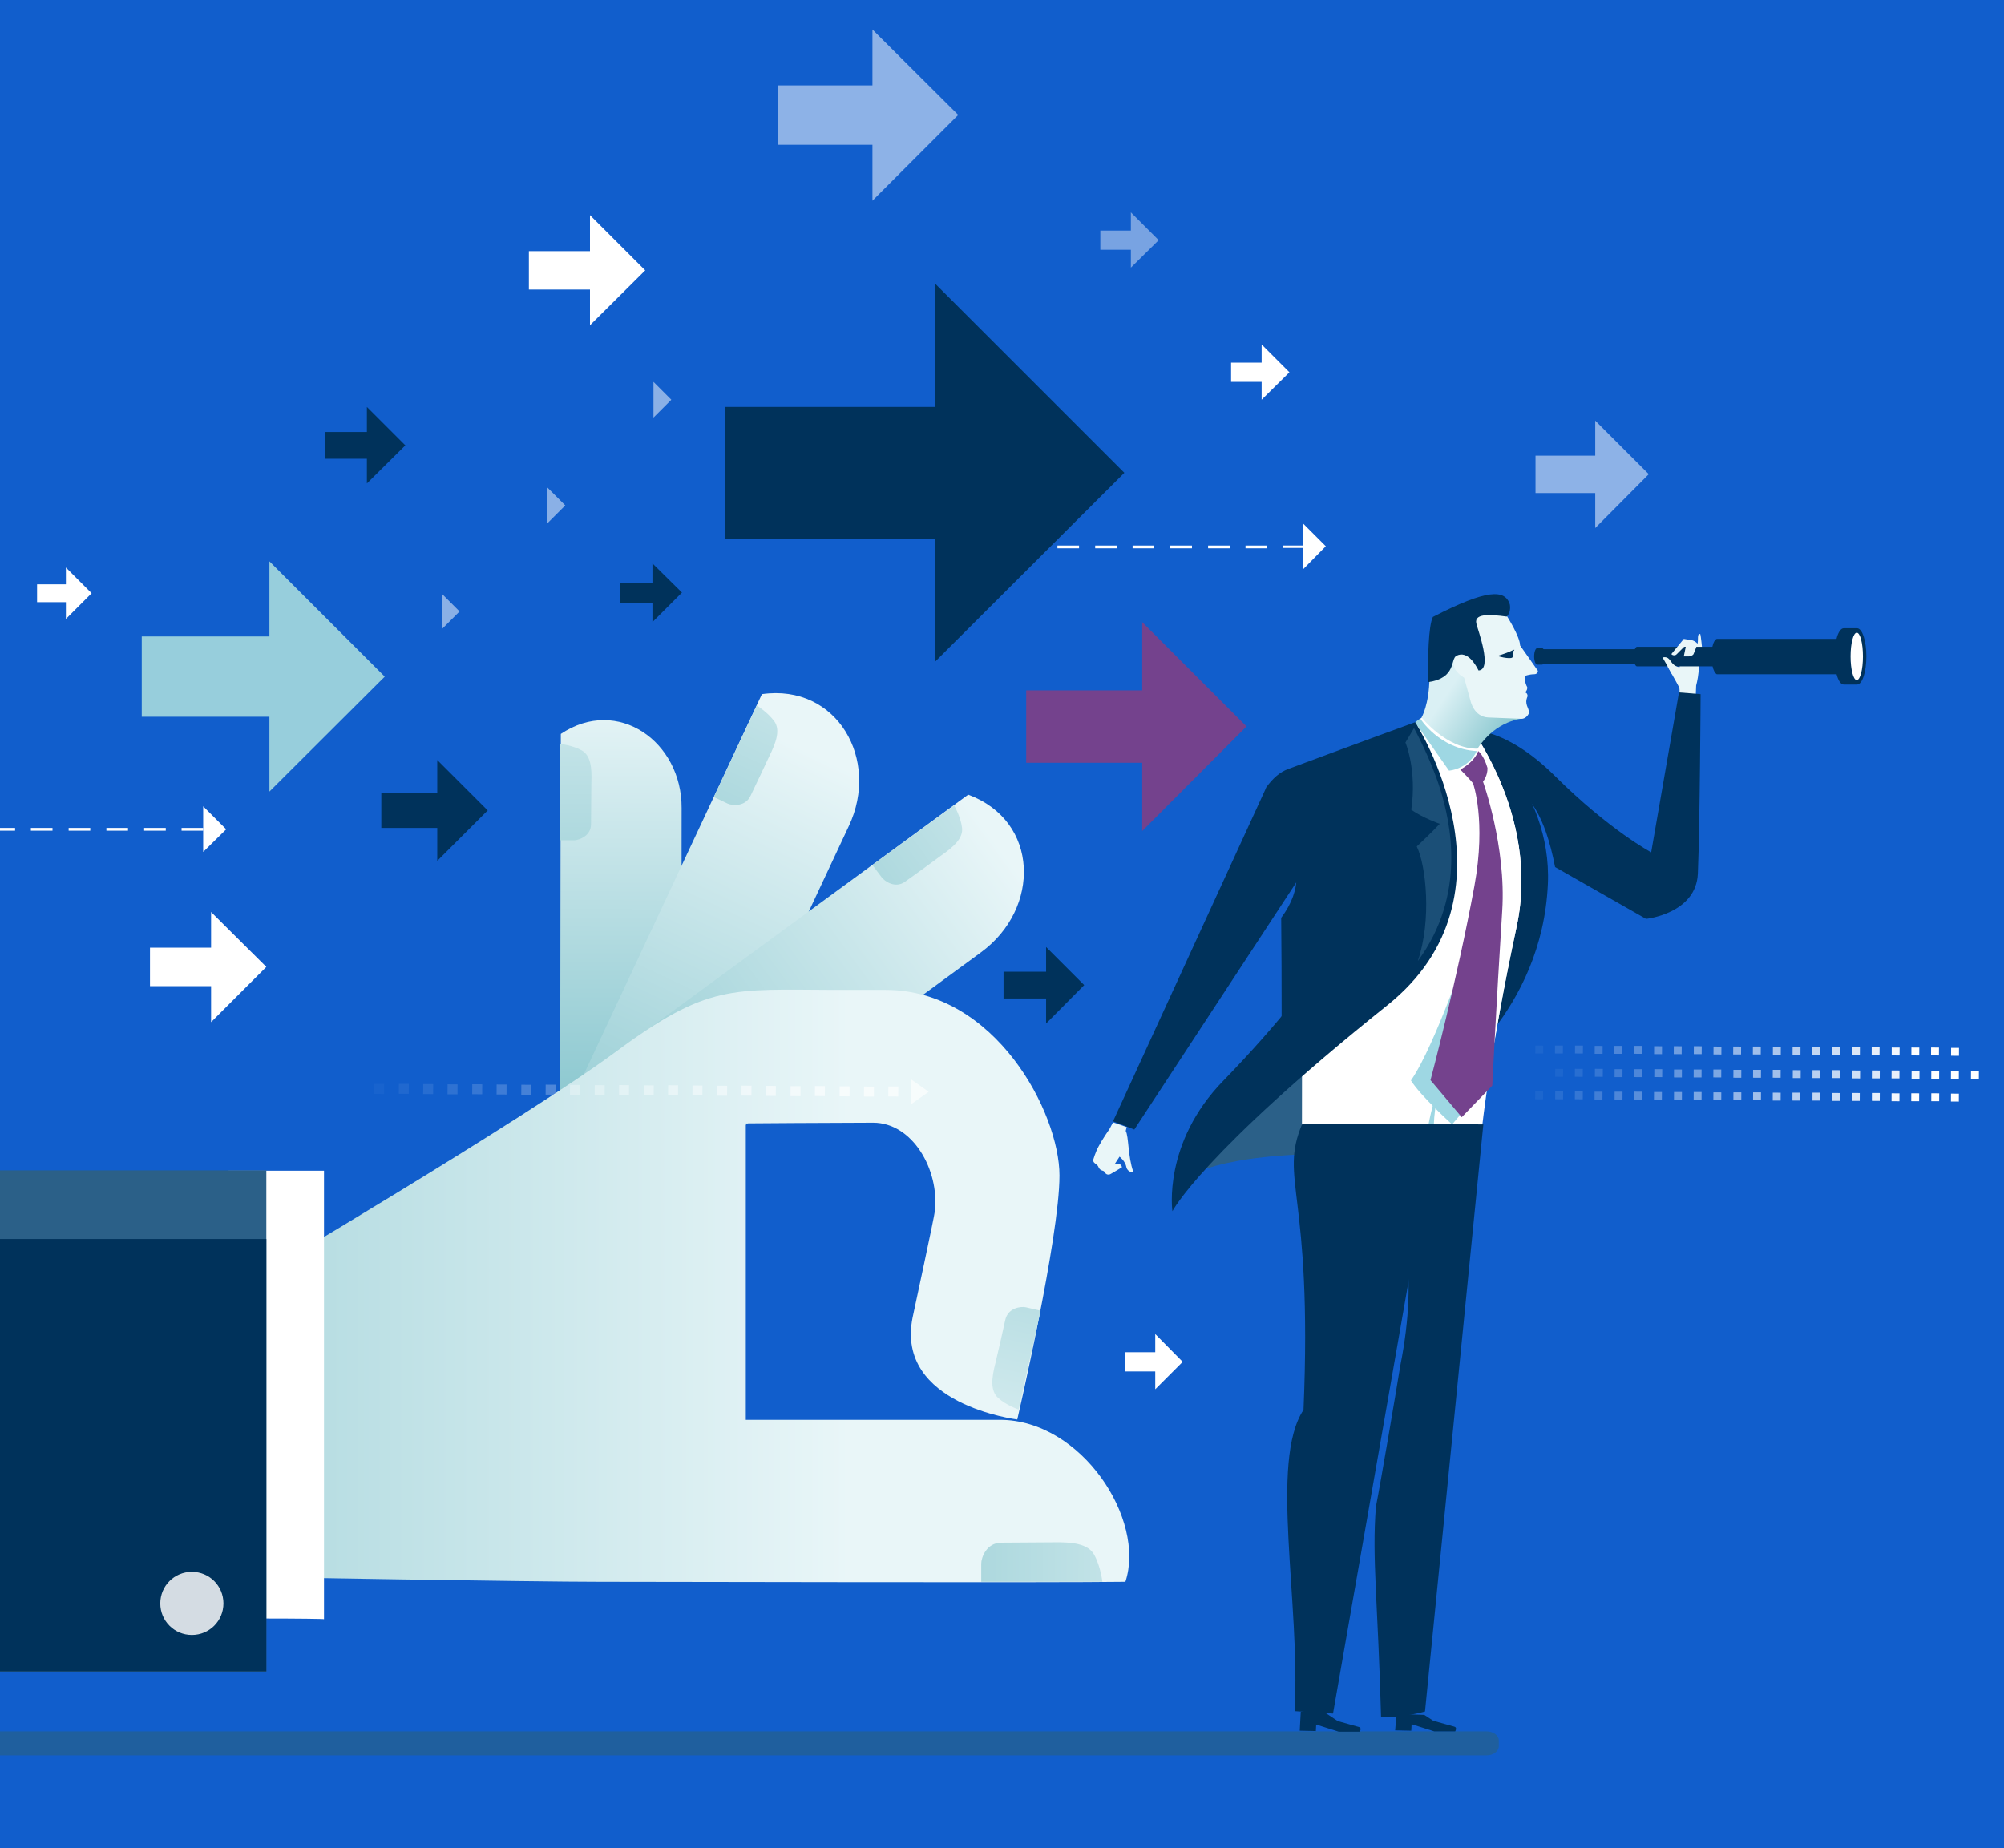 <?xml version="1.0" encoding="utf-8"?>
<!-- Generator: Adobe Illustrator 22.0.1, SVG Export Plug-In . SVG Version: 6.00 Build 0)  -->
<svg version="1.1" id="Layer_1" xmlns="http://www.w3.org/2000/svg" xmlns:xlink="http://www.w3.org/1999/xlink" x="0px" y="0px"
	 viewBox="0 0 583.9 538.6" style="enable-background:new 0 0 583.9 538.6;" xml:space="preserve">
<style type="text/css">
	.st0{fill:#115ECC;}
	.st1{fill:#FFFFFF;}
	.st2{opacity:5.000000e-02;fill:#FFFFFF;}
	.st3{opacity:0.1;fill:#FFFFFF;}
	.st4{opacity:0.15;fill:#FFFFFF;}
	.st5{opacity:0.2;fill:#FFFFFF;}
	.st6{opacity:0.25;fill:#FFFFFF;}
	.st7{opacity:0.3;fill:#FFFFFF;}
	.st8{opacity:0.35;fill:#FFFFFF;}
	.st9{opacity:0.4;fill:#FFFFFF;}
	.st10{opacity:0.45;fill:#FFFFFF;}
	.st11{opacity:0.5;fill:#FFFFFF;}
	.st12{opacity:0.55;fill:#FFFFFF;}
	.st13{opacity:0.6;fill:#FFFFFF;}
	.st14{opacity:0.65;fill:#FFFFFF;}
	.st15{opacity:0.7;fill:#FFFFFF;}
	.st16{opacity:0.75;fill:#FFFFFF;}
	.st17{opacity:0.8;fill:#FFFFFF;}
	.st18{opacity:0.85;fill:#FFFFFF;}
	.st19{opacity:0.9;fill:#FFFFFF;}
	.st20{opacity:0.95;fill:#FFFFFF;}
	.st21{opacity:0.54;fill:#2B6077;}
	.st22{fill:url(#SVGID_1_);}
	.st23{fill:url(#SVGID_2_);}
	.st24{fill:url(#SVGID_3_);}
	.st25{fill:url(#SVGID_4_);}
	.st26{fill:#2B6088;}
	.st27{fill:#00325B;}
	.st28{fill:url(#SVGID_5_);}
	.st29{fill:url(#SVGID_6_);}
	.st30{fill:url(#SVGID_7_);}
	.st31{opacity:0.83;fill:#FFFFFF;}
	.st32{fill:url(#SVGID_8_);}
	.st33{fill:url(#SVGID_9_);}
	.st34{fill:#E9F6F8;}
	.st35{fill:#9ED7E3;}
	.st36{fill:#74428D;}
	.st37{fill:#1B4F77;}
	.st38{fill:url(#SVGID_10_);}
	.st39{opacity:0.52;fill:#FFFFFF;}
	.st40{fill:#97CEDC;}
	.st41{opacity:0.43;fill:#FFFFFF;}
	.st42{opacity:0.63;}
	.st43{opacity:0.51;}
</style>
<rect x="0" y="0" class="st0" width="583.9" height="538.6"/>
<g>
	<rect x="297.1" y="159" class="st1" width="6.3" height="0.8"/>
	<rect x="308.1" y="159" class="st1" width="6.3" height="0.8"/>
	<rect x="286.1" y="159" class="st1" width="6.3" height="0.8"/>
	<rect x="275.2" y="159" class="st1" width="6.3" height="0.8"/>
	<rect x="319.1" y="159" class="st1" width="6.3" height="0.8"/>
	<rect x="352" y="159" class="st1" width="6.3" height="0.8"/>
	<rect x="330" y="159" class="st1" width="6.3" height="0.8"/>
	<rect x="362.9" y="159" class="st1" width="6.3" height="0.8"/>
	<rect x="341" y="159" class="st1" width="6.3" height="0.8"/>
	<polygon class="st1" points="386.3,159.2 379.7,152.6 379.7,159 373.9,159 373.9,159.7 379.7,159.7 379.7,165.9 	"/>
</g>
<g>
	<g>
		
			<rect x="447.3" y="318" transform="matrix(5.332261e-03 -1 1 5.332261e-03 126.909 765.975)" class="st2" width="2.3" height="2.3"/>
		
			<rect x="453.1" y="318.1" transform="matrix(5.645625e-03 -1 1 5.645625e-03 132.472 771.673)" class="st3" width="2.3" height="2.3"/>
		
			<rect x="458.9" y="318.1" transform="matrix(5.302060e-03 -1 1 5.302060e-03 138.332 777.581)" class="st4" width="2.3" height="2.3"/>
		
			<rect x="464.6" y="318.1" transform="matrix(5.334221e-03 -1 1 5.334221e-03 144.021 783.369)" class="st5" width="2.3" height="2.3"/>
		
			<rect x="470.4" y="318.2" transform="matrix(4.961875e-03 -1 1 4.961875e-03 149.901 789.286)" class="st6" width="2.3" height="2.3"/>
		
			<rect x="476.2" y="318.2" transform="matrix(5.637904e-03 -1 1 5.637904e-03 155.287 794.866)" class="st7" width="2.3" height="2.3"/>
		
			<rect x="481.9" y="318.2" transform="matrix(6.287474e-03 -1 1 6.287474e-03 160.677 800.456)" class="st8" width="2.3" height="2.3"/>
		
			<rect x="487.7" y="318.3" transform="matrix(5.643481e-03 -1 1 5.643481e-03 166.691 806.461)" class="st9" width="2.3" height="2.3"/>
		
			<rect x="493.5" y="318.3" transform="matrix(4.994332e-03 -1 1 4.994332e-03 172.713 812.468)" class="st10" width="2.3" height="2.3"/>
		
			<rect x="499.2" y="318.3" transform="matrix(5.975516e-03 -1 1 5.975516e-03 177.931 817.951)" class="st11" width="2.3" height="2.3"/>
		
			<rect x="505" y="318.4" transform="matrix(5.637710e-03 -1 1 5.637710e-03 183.802 823.858)" class="st12" width="2.3" height="2.3"/>
		
			<rect x="510.8" y="318.4" transform="matrix(5.635806e-03 -1 1 5.635806e-03 189.507 829.657)" class="st13" width="2.3" height="2.3"/>
		
			<rect x="516.5" y="318.4" transform="matrix(5.297961e-03 -1 1 5.297961e-03 195.383 835.564)" class="st14" width="2.3" height="2.3"/>
		
			<rect x="522.3" y="318.4" transform="matrix(5.637923e-03 -1 1 5.637923e-03 200.912 841.252)" class="st15" width="2.3" height="2.3"/>
		
			<rect x="528.1" y="318.5" transform="matrix(4.958504e-03 -1 1 4.958504e-03 206.973 847.269)" class="st16" width="2.3" height="2.3"/>
		
			<rect x="533.8" y="318.5" transform="matrix(5.639647e-03 -1 1 5.639647e-03 212.316 852.847)" class="st17" width="2.3" height="2.3"/>
		
			<rect x="539.6" y="318.5" transform="matrix(5.296500e-03 -1 1 5.296500e-03 218.204 858.756)" class="st18" width="2.3" height="2.3"/>
		
			<rect x="545.4" y="318.6" transform="matrix(5.641563e-03 -1 1 5.641563e-03 223.721 864.443)" class="st19" width="2.3" height="2.3"/>
		
			<rect x="551.1" y="318.6" transform="matrix(4.961875e-03 -1 1 4.961875e-03 229.798 870.461)" class="st20" width="2.3" height="2.3"/>
		
			<rect x="556.9" y="318.6" transform="matrix(5.943583e-03 -1 1 5.943583e-03 234.959 875.941)" class="st1" width="2.3" height="2.3"/>
		
			<rect x="562.7" y="318.7" transform="matrix(5.296320e-03 -1 1 5.296320e-03 241.025 881.949)" class="st1" width="2.3" height="2.3"/>
		
			<rect x="568.4" y="318.7" transform="matrix(5.639647e-03 -1 1 5.639647e-03 246.535 887.636)" class="st1" width="2.3" height="2.3"/>
	</g>
	<g>
		
			<rect x="447.3" y="304.7" transform="matrix(6.282836e-03 -1 1 6.282836e-03 139.823 752.414)" class="st2" width="2.3" height="2.3"/>
		
			<rect x="453.1" y="304.7" transform="matrix(5.298299e-03 -1 1 5.298299e-03 145.968 758.515)" class="st3" width="2.3" height="2.3"/>
		
			<rect x="458.9" y="304.8" transform="matrix(5.979373e-03 -1 1 5.979373e-03 151.36 764.104)" class="st4" width="2.3" height="2.3"/>
		
			<rect x="464.6" y="304.8" transform="matrix(5.637731e-03 -1 1 5.637731e-03 157.22 770.008)" class="st5" width="2.3" height="2.3"/>
		
			<rect x="470.4" y="304.8" transform="matrix(5.639647e-03 -1 1 5.639647e-03 162.922 775.804)" class="st6" width="2.3" height="2.3"/>
		
			<rect x="476.2" y="304.9" transform="matrix(5.945400e-03 -1 1 5.945400e-03 168.479 781.508)" class="st7" width="2.3" height="2.3"/>
		
			<rect x="481.9" y="304.9" transform="matrix(5.301900e-03 -1 1 5.301900e-03 174.49 787.505)" class="st8" width="2.3" height="2.3"/>
		
			<rect x="487.7" y="304.9" transform="matrix(4.963561e-03 -1 1 4.963561e-03 180.36 793.408)" class="st9" width="2.3" height="2.3"/>
		
			<rect x="493.5" y="305" transform="matrix(4.653008e-03 -1 1 4.653008e-03 186.22 799.301)" class="st10" width="2.3" height="2.3"/>
		
			<rect x="499.2" y="305" transform="matrix(5.296500e-03 -1 1 5.296500e-03 191.608 804.901)" class="st11" width="2.3" height="2.3"/>
		
			<rect x="505" y="305" transform="matrix(5.943359e-03 -1 1 5.943359e-03 196.987 810.499)" class="st12" width="2.3" height="2.3"/>
		
			<rect x="510.8" y="305" transform="matrix(5.634117e-03 -1 1 5.634117e-03 202.846 816.393)" class="st13" width="2.3" height="2.3"/>
		
			<rect x="516.5" y="305.1" transform="matrix(5.300099e-03 -1 1 5.300099e-03 208.721 822.295)" class="st14" width="2.3" height="2.3"/>
		
			<rect x="522.3" y="305.1" transform="matrix(5.642122e-03 -1 1 5.642122e-03 214.249 827.986)" class="st15" width="2.3" height="2.3"/>
		
			<rect x="528.1" y="305.1" transform="matrix(5.641930e-03 -1 1 5.641930e-03 219.952 833.785)" class="st16" width="2.3" height="2.3"/>
		
			<rect x="533.8" y="305.2" transform="matrix(5.638099e-03 -1 1 5.638099e-03 225.656 839.584)" class="st17" width="2.3" height="2.3"/>
		
			<rect x="539.6" y="305.2" transform="matrix(5.634096e-03 -1 1 5.634096e-03 231.362 845.383)" class="st18" width="2.3" height="2.3"/>
		
			<rect x="545.4" y="305.2" transform="matrix(5.641563e-03 -1 1 5.641563e-03 237.061 851.179)" class="st19" width="2.3" height="2.3"/>
		
			<rect x="551.1" y="305.3" transform="matrix(5.639815e-03 -1 1 5.639815e-03 242.764 856.978)" class="st20" width="2.3" height="2.3"/>
		
			<rect x="556.9" y="305.3" transform="matrix(5.298141e-03 -1 1 5.298141e-03 248.657 862.882)" class="st1" width="2.3" height="2.3"/>
		
			<rect x="562.7" y="305.3" transform="matrix(5.634096e-03 -1 1 5.634096e-03 254.174 868.576)" class="st1" width="2.3" height="2.3"/>
		
			<rect x="568.4" y="305.4" transform="matrix(5.299919e-03 -1 1 5.299919e-03 260.067 874.477)" class="st1" width="2.3" height="2.3"/>
	</g>
	<g>
		
			<rect x="453.1" y="311.5" transform="matrix(5.977545e-03 -1 1 5.977545e-03 138.918 765.052)" class="st2" width="2.3" height="2.3"/>
		
			<rect x="458.9" y="311.5" transform="matrix(5.635710e-03 -1 1 5.635710e-03 144.776 770.957)" class="st3" width="2.3" height="2.3"/>
		
			<rect x="464.7" y="311.6" transform="matrix(5.633797e-03 -1 1 5.633797e-03 150.478 776.756)" class="st4" width="2.3" height="2.3"/>
		
			<rect x="470.4" y="311.6" transform="matrix(4.994146e-03 -1 1 4.994146e-03 156.484 782.757)" class="st5" width="2.3" height="2.3"/>
		
			<rect x="476.2" y="311.6" transform="matrix(4.958689e-03 -1 1 4.958689e-03 162.207 788.565)" class="st6" width="2.3" height="2.3"/>
		
			<rect x="482" y="311.7" transform="matrix(5.979576e-03 -1 1 5.979576e-03 167.423 794.042)" class="st7" width="2.3" height="2.3"/>
		
			<rect x="487.7" y="311.7" transform="matrix(5.637923e-03 -1 1 5.637923e-03 173.29 799.948)" class="st8" width="2.3" height="2.3"/>
		
			<rect x="493.5" y="311.7" transform="matrix(4.956989e-03 -1 1 4.956989e-03 179.328 805.961)" class="st9" width="2.3" height="2.3"/>
		
			<rect x="499.3" y="311.7" transform="matrix(4.652850e-03 -1 1 4.652850e-03 185.187 811.854)" class="st10" width="2.3" height="2.3"/>
		
			<rect x="505" y="311.8" transform="matrix(6.321244e-03 -1 1 6.321244e-03 190.055 817.125)" class="st11" width="2.3" height="2.3"/>
		
			<rect x="510.8" y="311.8" transform="matrix(5.337518e-03 -1 1 5.337518e-03 196.256 823.234)" class="st12" width="2.3" height="2.3"/>
		
			<rect x="516.6" y="311.8" transform="matrix(5.334053e-03 -1 1 5.334053e-03 201.962 829.034)" class="st13" width="2.3" height="2.3"/>
		
			<rect x="522.3" y="311.9" transform="matrix(5.299939e-03 -1 1 5.299939e-03 207.685 834.844)" class="st14" width="2.3" height="2.3"/>
		
			<rect x="528.1" y="311.9" transform="matrix(5.637731e-03 -1 1 5.637731e-03 213.212 840.535)" class="st15" width="2.3" height="2.3"/>
		
			<rect x="533.9" y="311.9" transform="matrix(4.620458e-03 -1 1 4.620458e-03 219.458 846.654)" class="st16" width="2.3" height="2.3"/>
		
			<rect x="539.6" y="312" transform="matrix(4.961875e-03 -1 1 4.961875e-03 224.982 852.344)" class="st17" width="2.3" height="2.3"/>
		
			<rect x="545.4" y="312" transform="matrix(5.637708e-03 -1 1 5.637708e-03 230.321 857.929)" class="st18" width="2.3" height="2.3"/>
		
			<rect x="551.2" y="312" transform="matrix(5.640154e-03 -1 1 5.640154e-03 236.023 863.726)" class="st19" width="2.3" height="2.3"/>
		
			<rect x="556.9" y="312.1" transform="matrix(5.640130e-03 -1 1 5.640130e-03 241.724 869.524)" class="st20" width="2.3" height="2.3"/>
		
			<rect x="562.7" y="312.1" transform="matrix(5.639838e-03 -1 1 5.639838e-03 247.428 875.322)" class="st1" width="2.3" height="2.3"/>
		
			<rect x="568.5" y="312.1" transform="matrix(4.960189e-03 -1 1 4.960189e-03 253.518 881.336)" class="st1" width="2.3" height="2.3"/>
		
			<rect x="574.2" y="312.2" transform="matrix(5.641563e-03 -1 1 5.641563e-03 258.834 886.918)" class="st1" width="2.3" height="2.3"/>
	</g>
</g>
<path class="st21" d="M433.2,504.6H-1.2v7h434.3c2,0,3.6-1.2,3.6-2.7v-1.7C436.7,505.8,435.1,504.6,433.2,504.6z"/>
<g>
	<g>
		<g>
			
				<linearGradient id="SVGID_1_" gradientUnits="userSpaceOnUse" x1="104.292" y1="1552.793" x2="120.15" y2="1426.994" gradientTransform="matrix(-0.992 -0.128 -0.128 0.992 482.535 -1198.653)">
				<stop  offset="0" style="stop-color:#86C5CD"/>
				<stop  offset="1" style="stop-color:#E9F6F8"/>
			</linearGradient>
			<path class="st22" d="M198.6,235.5c0,27.1-0.1,119.7-0.1,119.7l-35.3,0c0,0,0.1-126.8,0.2-141.3
				C180,202.8,198.7,216.2,198.6,235.5z"/>
			
				<linearGradient id="SVGID_2_" gradientUnits="userSpaceOnUse" x1="-190.881" y1="1247.661" x2="-171.533" y2="1094.163" gradientTransform="matrix(-0.845 -0.536 -0.536 0.845 677.483 -797.491)">
				<stop  offset="0" style="stop-color:#86C5CD"/>
				<stop  offset="1" style="stop-color:#E9F6F8"/>
			</linearGradient>
			<path class="st23" d="M247.3,240.8c-12.8,27.3-56.4,120.4-56.4,120.4l-35.5-16.7c0,0,59.8-127.6,66.6-142.2
				C243.9,199.2,256.5,221.4,247.3,240.8z"/>
			
				<linearGradient id="SVGID_3_" gradientUnits="userSpaceOnUse" x1="-312.05" y1="752.123" x2="-292.079" y2="593.685" gradientTransform="matrix(-0.484 -0.875 -0.875 0.484 670.459 -294.793)">
				<stop  offset="0" style="stop-color:#86C5CD"/>
				<stop  offset="1" style="stop-color:#E9F6F8"/>
			</linearGradient>
			<path class="st24" d="M285.9,277.5c-24.3,17.8-107.2,78.6-107.2,78.6l-23.2-31.7c0,0,113.6-83.3,126.6-92.8
				C302.9,239.3,303.2,264.8,285.9,277.5z"/>
			
				<linearGradient id="SVGID_4_" gradientUnits="userSpaceOnUse" x1="-174.688" y1="504.616" x2="-174.688" y2="192.366" gradientTransform="matrix(0 -1 -1 0 440.091 200.018)">
				<stop  offset="0" style="stop-color:#86C5CD"/>
				<stop  offset="1" style="stop-color:#E9F6F8"/>
			</linearGradient>
			<path class="st25" d="M258,288.5c32.1,0,50.7,35.9,50.7,54.1c0,18.2-12.3,71.1-12.3,71.1s-35.6-4.3-30.5-29.7
				c0.3-1.5,6.4-29.6,6.5-31.1c1.3-12-6.5-25.7-18-25.7c-10.2,0-37.1,0.2-37.1,0.2v86.4c13.4,0,66.3,0,74,0
				c23.9,0,42.6,29.1,36.6,47.2c-20.7,0.3-133.4,0-153.2,0c-19.9,0-101.1-1.4-101.1-1.4l-0.1-70.3c0,0,0.1,0,0.4,0L73,373.3
				c0,0,79.6-47,106.2-66.6c27-20,33.8-18.3,63.9-18.2C243.6,288.5,257.4,288.5,258,288.5z"/>
			<g>
				<path class="st1" d="M75.7,471.7c-8.6,0-9.1-0.4-9.1-0.4l0-130.1h27.8v130.7C94.4,471.8,86.7,471.7,75.7,471.7z"/>
				<rect x="-1.2" y="341.1" class="st26" width="78.8" height="146.1"/>
				<rect x="-1.2" y="361.1" class="st27" width="78.8" height="126"/>
			</g>
		</g>
	</g>
	
		<linearGradient id="SVGID_5_" gradientUnits="userSpaceOnUse" x1="-140.32" y1="-1203.406" x2="-140.32" y2="-1373.388" gradientTransform="matrix(-1.600000e-03 1 -1 -1.600000e-03 -984.773 593.54)">
		<stop  offset="0" style="stop-color:#86C5CD"/>
		<stop  offset="1" style="stop-color:#E9F6F8"/>
	</linearGradient>
	<path class="st28" d="M285.9,461l35.3,0c0,0-0.5-4.5-2.4-7.9c-1.8-3.2-6.3-3.7-11.9-3.6c-0.4,0-14.8,0.1-15.1,0.1
		c-4.4,0-5.9,4.4-5.9,6.1C285.9,457.4,285.9,461,285.9,461z"/>
	
		<linearGradient id="SVGID_6_" gradientUnits="userSpaceOnUse" x1="-266.589" y1="-1159.174" x2="-266.589" y2="-1301.021" gradientTransform="matrix(0.976 0.216 0.216 -0.976 825.044 -766.126)">
		<stop  offset="0" style="stop-color:#86C5CD"/>
		<stop  offset="1" style="stop-color:#E9F6F8"/>
	</linearGradient>
	<path class="st29" d="M303.2,382l-6.4,28.8c0,0-3.6-1.2-6-3.4c-2.3-2.1-1.9-5.8-0.7-10.4c0.1-0.3,2.8-12.1,2.8-12.3
		c0.8-3.6,4.6-4,6-3.7C300.2,381.3,303.2,382,303.2,382z"/>
	
		<linearGradient id="SVGID_7_" gradientUnits="userSpaceOnUse" x1="-587.331" y1="-1087.511" x2="-587.331" y2="-1229.362" gradientTransform="matrix(-0.593 -0.805 -0.805 0.593 -1012.807 461.306)">
		<stop  offset="0" style="stop-color:#86C5CD"/>
		<stop  offset="1" style="stop-color:#E9F6F8"/>
	</linearGradient>
	<path class="st30" d="M254.2,252.1l23.8-17.4c0,0,1.9,3.3,2.3,6.5c0.4,3.1-2.4,5.6-6.3,8.3c-0.2,0.2-10,7.3-10.2,7.4
		c-2.9,2.2-6.1-0.1-6.9-1.2C256,254.5,254.2,252.1,254.2,252.1z"/>
</g>
<path class="st31" d="M55.9,458.1c5.1,0,9.2,4.1,9.2,9.2c0,5.1-4.1,9.2-9.2,9.2c-5.1,0-9.2-4.1-9.2-9.2
	C46.7,462.2,50.8,458.1,55.9,458.1z"/>
<linearGradient id="SVGID_8_" gradientUnits="userSpaceOnUse" x1="-702.094" y1="-994.666" x2="-702.094" y2="-1136.516" gradientTransform="matrix(-0.907 -0.422 -0.422 0.907 -867.968 891.324)">
	<stop  offset="0" style="stop-color:#86C5CD"/>
	<stop  offset="1" style="stop-color:#E9F6F8"/>
</linearGradient>
<path class="st32" d="M208,232.3l12.5-26.7c0,0,3.2,2,5.1,4.6c1.8,2.5,0.6,6.1-1.5,10.3c-0.1,0.3-5.3,11.2-5.4,11.4
	c-1.5,3.3-5.4,2.9-6.7,2.3C210.8,233.6,208,232.3,208,232.3z"/>
<linearGradient id="SVGID_9_" gradientUnits="userSpaceOnUse" x1="-768.3" y1="-853.392" x2="-768.3" y2="-988.522" gradientTransform="matrix(-1 1.100000e-03 1.100000e-03 1 -599.469 1153.321)">
	<stop  offset="0" style="stop-color:#86C5CD"/>
	<stop  offset="1" style="stop-color:#E9F6F8"/>
</linearGradient>
<path class="st33" d="M163.2,244.9l0-28.1c0,0,3.6,0.4,6.3,1.9c2.6,1.5,3,5,2.8,9.5c0,0.3-0.1,11.8-0.1,12c0,3.5-3.5,4.6-4.8,4.7
	C166.1,244.9,163.2,244.9,163.2,244.9z"/>
<g>
	<path class="st34" d="M489.2,202.7c0,0,0.3-1.3,0.1-2.2c-0.3-0.9-4.9-8.8-4.9-8.8s1.5-0.6,2.5,1.3c0.6,1.1,2.4,1.8,2.4,1.8l1.4-8.4
		l1.1,0.2l0.1-0.2c0,0,1.7,0,2.7,1.2c0.3-1.1-0.2-3.1,0.8-2.8c0.2,0.5,0.6,4.6,0.6,4.9c0,0.6-0.8,2.3-0.8,2.3s-0.1,1.8-0.3,3.9
		c-0.2,2.1-0.7,3.9-0.7,3.9l-0.1,2.6L489.2,202.7z"/>
	<path class="st27" d="M426.2,212.7c0,0,11.2-2.1,26.9,13.5c15.9,15.8,28,22.2,28,22.2l8.1-46.6l6.3,0.5c0,0-0.2,38.3-0.8,52.3
		c-0.5,11.7-15.1,13.2-15.1,13.2s-20.7-11.8-26.5-15.1c-6-31.2-19.7-22.6-19.7-22.6L426.2,212.7z"/>
	<g>
		<path class="st27" d="M449.3,188.9c-0.3,0-1.1,0-1.4,0c-0.5,0-0.9,1.1-0.9,2.4c0,1.3,0.4,2.4,0.9,2.4c0.3,0,1.1,0,1.4,0
			c0.5,0,0.9-1.1,0.9-2.4C450.2,190,449.8,188.9,449.3,188.9z"/>
		<path class="st27" d="M487.2,193.4h-37.9c0,0-0.8-0.3-0.8-2.2c0-1.9,0.8-2,0.8-2h37.9V193.4z"/>
		<path class="st27" d="M512.8,194.2h-35.9c0,0-0.9-0.2-0.9-2.8c0-2.6,0.9-2.9,0.9-2.9h35.9V194.2z"/>
		<path class="st27" d="M540.8,196.5h-40.6c0,0-1.5-0.7-1.5-5.3c0-4.6,1.5-5,1.5-5h40.6V196.5z"/>
		<g>
			<path class="st27" d="M541.1,183.1c-0.8,0-3.1,0-3.9,0c-1.5,0-2.7,3.7-2.7,8.2c0,4.5,1.2,8.2,2.7,8.2c0.8,0,3.1,0,3.9,0
				c1.5,0,2.7-3.7,2.7-8.2C543.8,186.8,542.6,183.1,541.1,183.1z"/>
			<path class="st1" d="M542.8,191.3c0,3.8-0.8,6.9-1.8,6.9c-1,0-1.8-3.1-1.8-6.9c0-3.8,0.8-6.9,1.8-6.9
				C542,184.4,542.8,187.5,542.8,191.3z"/>
		</g>
	</g>
	<path class="st34" d="M487.2,196.5c0,0-2.3-4.1-2.8-4.9c1.5-0.3,1.9,0.4,2.7,1.5c0.9,1.3,2.5,1.4,2.5,1.4L487.2,196.5z"/>
	<path class="st34" d="M494.3,188.4c0.1-0.3,0.2-0.5,0.2-0.5l-1.1-0.5l-1-0.9l-1.8-0.3c0,0-3.2,3.9-3.6,4.4c0,0.2,0.9,0.7,1.5,0.1
		c0.6-0.6,2.3-2.3,2.3-2.3h0.4l-0.6,2.9l1.5,0c0,0,0.9-0.1,1.3-0.6C493.6,190.3,494.1,189.1,494.3,188.4L494.3,188.4L494.3,188.4z"
		/>
	<path class="st26" d="M343.5,344.7c0,0,5.6-6.8,34.6-8.2c30.8-1.4,41.3-73.2,40.4-67.3c0,0-42.8,28.6-60.5,50
		C353.2,325,343.5,344.7,343.5,344.7z"/>
	<path class="st27" d="M420.9,314.3c0,0,28.4-19.5,30.1-56.6c1.3-28.4-22.2-46.8-22.2-46.8L420.9,314.3z"/>
	<path class="st1" d="M431.8,328.7c0,0,2.5-23.3,10.1-58.7c7.1-33.1-15.1-60.3-15.1-60.3l-11.3-1.5l-1.6,1.2
		c0,0-25.1,23.8-32.3,51.8c-4.4,17.2-2.1,28.3-2.1,28.3l-0.1,42.4L431.8,328.7z"/>
	<path class="st1" d="M431.8,327.1c0,0,2.5-21.6,10.1-57c7.1-33.1-15.1-60.3-15.1-60.3l-12.9-0.3c0,0-25.1,23.8-32.3,51.8
		c-4.4,17.2-2.2,26-2.2,26l0,44.7L431.8,327.1z"/>
	<path class="st35" d="M418.3,336c0,0-2.8-14.3,4.3-24.8c7.7-11.5,8.4-34.9,8.4-34.9s-3.1,19.4-9.2,33.4c-6.1,14-6.7,26.1-6.7,26.1
		L418.3,336z"/>
	<path class="st35" d="M413.8,209.4l-1.5,1.1l9.9,14.1c0,0,5.5-0.4,8.1-5.7C419.3,218.3,413.8,209.4,413.8,209.4z"/>
	<path class="st27" d="M412.3,210.4c0,0,32.4,50.2-8.1,82.6c-54,43.2-62.6,60-62.6,60s-2.9-19.9,14.9-38.1
		C420.4,249.1,412.3,210.4,412.3,210.4z"/>
	<path class="st27" d="M373.4,306.6c0,0,0.1-20.2-0.1-39.1c12.9-17.4-6.3-28-4.3-38.1c1.8-2.5,3.9-4.4,6.4-5.3
		c22.3-8.3,36.9-13.6,36.9-13.6s16,26.8-5.3,58.3C385.7,300.3,373.4,306.6,373.4,306.6z"/>
	<path class="st35" d="M428.9,272.9c0,0,2.6,43,1.2,46.4c-2.8,3.5-7,8.4-7,8.4s-9.2-8.3-12-12.8
		C418.3,304.6,428.9,272.9,428.9,272.9z"/>
	<path class="st36" d="M430.7,218.9c0,0,1.6,1.1,2.7,4.9c0.1,2.3-1.3,4-1.3,4s6.8,18.9,5.6,37.6c-1.8,28.7-2.9,51-2.9,51l-8.9,9.2
		l-9.1-10.8c0,0,7.7-28.9,12.8-56.6c3.5-19.1-0.4-29.9-0.4-29.9s-1-1.3-3.7-4C430,221.7,430.7,218.9,430.7,218.9z"/>
	<path class="st37" d="M409.5,216.4c0,0,3.4,8,1.7,19.6c3.4,2.4,8.3,4.1,8.3,4.1s-2.4,2.6-6.7,6.6c2.7,5.5,4.4,21.4,0.3,33.4
		c14.4-19.5,9.4-40.7,6.6-49.9c-2.8-9.1-7.7-18-7.7-18L409.5,216.4z"/>
	<g>
		
			<linearGradient id="SVGID_10_" gradientUnits="userSpaceOnUse" x1="-466.264" y1="673.751" x2="-485.554" y2="663.141" gradientTransform="matrix(0.997 7.930000e-02 -7.930000e-02 0.997 958.178 -420.327)">
			<stop  offset="0" style="stop-color:#85C5CD"/>
			<stop  offset="1" style="stop-color:#DAF0F4"/>
		</linearGradient>
		<path class="st38" d="M414.2,209.1c0,0,2.2-3.7,2.3-11.5c0.1-7.7,8.5-6.3,8.5-6.3s5.8,4.9,6.4,9c0.6,3.8,1.4,8.5,3.2,8.6
			c3.6,0.1,9.2,0.5,9.2,0.5s-7.9,0.4-13.3,8.8C421.5,218.3,414.2,209.1,414.2,209.1z"/>
	</g>
	<polygon class="st27" points="324.3,326.8 330.5,329.2 380.1,253.5 369,229.4 	"/>
	<g>
		<path class="st34" d="M328.3,328.5c0,0-0.2,0.5-0.3,1.1c0.9,1.6,0.6,7.4,2.2,11.9c0.1,0.4-1.7,0.1-2-1.3c-0.3-1.8-2-3.1-2-3.1
			l-1.5,2.3c0,0,1.9-0.8,2.2,0.8c-0.6,0.4-2.2,1.3-3.2,1.9c-0.8,0.5-1.5,0.1-1.7-0.3c-0.2-0.3-0.3-0.5-0.7-0.6
			c-0.8-0.2-1.1-0.7-1.3-1.2c-0.1-0.3-0.5-0.6-0.9-0.9c-0.7-0.5-0.6-1-0.6-1s0.7-2.4,1.6-4c1.1-2.1,3.2-5.1,3.2-5.1l1-1.9
			L328.3,328.5z"/>
	</g>
	<g>
		<path class="st27" d="M379,498.9l-0.3,5.5l4.7,0.1l0.1-1.9l6.6,2.1l6.1,0c0,0,0.7-1.2-0.3-1.4c-0.3-0.1-6.1-1.7-6.1-1.7l-5.3-3.5
			L379,498.9z"/>
		<path class="st27" d="M406.9,499.5l-0.4,4.8l4.7,0.1l0.1-1.9l6.6,2.1l6.1,0c0,0,0.7-1.2-0.3-1.4c-0.3-0.1-6.1-1.7-6.1-1.7
			l-2.6-1.7L406.9,499.5z"/>
		<path class="st27" d="M415.2,498.8c0,0-6,1.8-12.8,1.7c-0.9-33.4-2.7-46.3-1.5-61.4c1.4-7.1,6-34.2,7.1-41.1
			c11.1-55.5-19.6-70.5-19.6-70.5l43.8,0.2L415.2,498.8z"/>
		<path class="st27" d="M418.4,327.7l-30,171.7c0,0-8.5-0.5-11.2-0.7c1.8-31.3-7.4-72.7,2.6-87.8c2.7-64-7.2-67-0.4-83.3
			C399.2,327.3,418.4,327.7,418.4,327.7z"/>
	</g>
	<g>
		<path class="st34" d="M443.3,209.5c-3.2-0.1-6.6-0.3-9.7-0.4c-4.1-0.2-5.1-4.7-5.1-4.7l-1.9-6.9c0,0-1.5-0.8-2.6-2.4
			c-0.4-0.6-1.3-3.9,1.8-4.9c4.7-1.5,1.5-12.4,1.5-12.4l6.4-1.4l5.4,3.2c0,0,3.8,6,3.8,8.5c0.9,1.3,5.2,7.4,5.2,7.4s0,1-1.1,1
			c-1.4,0-2.7,0.5-2.7,0.5s-0.2,1.7,0.7,3.3c0,0.6-0.1,0.9-0.6,1.5c0.4,0.1,0.7,0.5,0.7,1.1c-1.1,2.5,0.5,3.3,0.4,4.9
			C445.3,208.4,444.5,209.5,443.3,209.5z"/>
		<path class="st27" d="M417.5,179.8c15.9-8.2,21-8,22.4-3.7c0.2,0.8,0.2,2.6-0.9,3.6c-5.1-0.7-10-1-8.7,2.5
			c0.2,1.1,4.7,13,0.5,13.2c-0.8-1.6-3.2-5.9-6.4-4.3c-1.9,0.9,0.1,6.5-8.3,7.7C416,191.9,416.2,182.3,417.5,179.8z"/>
	</g>
	<path class="st27" d="M440.8,191.3c-0.1,0.3-0.1,0.5-1.1,0.5c-1,0-2.3-0.3-3.3-0.6c-0.2-0.1,1.6-0.4,4.4-1.7c0.8-0.4,0.3,0.1,0,0.5
		C440.9,190.2,440.9,190.9,440.8,191.3z"/>
</g>
<polygon class="st27" points="272.4,192.9 327.6,137.8 272.4,82.6 272.4,118.6 211.2,118.6 211.2,157 272.4,157 "/>
<polygon class="st39" points="254.2,58.5 279.2,33.5 254.2,8.6 254.2,24.9 226.6,24.9 226.6,42.2 254.2,42.2 "/>
<polygon class="st39" points="464.8,153.9 480.4,138.2 464.8,122.6 464.8,132.8 447.4,132.8 447.4,143.7 464.8,143.7 "/>
<polygon class="st1" points="171.9,94.8 188,78.8 171.9,62.7 171.9,73.2 154.1,73.2 154.1,84.4 171.9,84.4 "/>
<polygon class="st1" points="61.5,297.9 77.6,281.8 61.5,265.8 61.5,276.2 43.7,276.2 43.7,287.4 61.5,287.4 "/>
<polygon class="st1" points="336.6,404.9 344.6,396.9 336.6,388.8 336.6,394.1 327.7,394.1 327.7,399.7 336.6,399.7 "/>
<polygon class="st40" points="78.5,230.7 112.1,197.2 78.5,163.6 78.5,185.5 41.3,185.5 41.3,208.9 78.5,208.9 "/>
<polygon class="st36" points="332.8,242.2 363.2,211.7 332.8,181.3 332.8,201.2 299,201.2 299,222.3 332.8,222.3 "/>
<polygon class="st1" points="19.2,180.4 26.7,172.9 19.2,165.4 19.2,170.3 10.8,170.3 10.8,175.5 19.2,175.5 "/>
<polygon class="st0" points="348,161.2 356.1,153.2 348,145.1 348,150.4 339.1,150.4 339.1,156 348,156 "/>
<polygon class="st27" points="127.4,250.9 142.1,236.2 127.4,221.5 127.4,231.1 111.1,231.1 111.1,241.3 127.4,241.3 "/>
<polygon class="st27" points="106.9,140.9 118.1,129.8 106.9,118.6 106.9,125.9 94.6,125.9 94.6,133.7 106.9,133.7 "/>
<polygon class="st27" points="190.1,181.3 198.7,172.7 190.1,164.2 190.1,169.8 180.7,169.8 180.7,175.7 190.1,175.7 "/>
<polygon class="st1" points="367.6,116.5 375.7,108.5 367.6,100.4 367.6,105.7 358.7,105.7 358.7,111.3 367.6,111.3 "/>
<polygon class="st27" points="304.8,298.3 315.9,287.1 304.8,276 304.8,283.2 292.4,283.2 292.4,291 304.8,291 "/>
<polygon class="st41" points="329.5,78 337.6,70 329.5,61.9 329.5,67.2 320.6,67.2 320.6,72.8 329.5,72.8 "/>
<g>
	<rect x="20" y="241.3" class="st1" width="6.3" height="0.8"/>
	<rect x="-1.9" y="241.3" class="st1" width="6.3" height="0.8"/>
	<rect x="9" y="241.3" class="st1" width="6.3" height="0.8"/>
	<rect x="31" y="241.3" class="st1" width="6.3" height="0.8"/>
	<rect x="42" y="241.3" class="st1" width="6.3" height="0.8"/>
	<rect x="52.9" y="241.3" class="st1" width="6.3" height="0.8"/>
	<polygon class="st1" points="59.2,235 59.2,248.3 65.9,241.7 	"/>
</g>
<g class="st42">
	
		<rect x="109" y="315.9" transform="matrix(5.876436e-03 -1 1 5.876436e-03 -207.537 425.949)" class="st2" width="2.9" height="2.9"/>
	
		<rect x="116.2" y="316" transform="matrix(6.149638e-03 -1 1 6.149638e-03 -200.515 433.035)" class="st3" width="2.9" height="2.9"/>
	
		<rect x="123.3" y="316" transform="matrix(5.905517e-03 -1 1 5.905517e-03 -193.432 440.286)" class="st4" width="2.9" height="2.9"/>
	
		<rect x="130.4" y="316" transform="matrix(5.354712e-03 -1 1 5.354712e-03 -186.306 447.635)" class="st5" width="2.9" height="2.9"/>
	
		<rect x="137.6" y="316.1" transform="matrix(4.833707e-03 -1 1 4.833707e-03 -179.177 454.975)" class="st6" width="2.9" height="2.9"/>
	
		<rect x="144.7" y="316.1" transform="matrix(5.351920e-03 -1 1 5.351920e-03 -172.191 461.984)" class="st7" width="2.9" height="2.9"/>
	
		<rect x="151.8" y="316.2" transform="matrix(5.904706e-03 -1 1 5.904706e-03 -165.216 468.981)" class="st8" width="2.9" height="2.9"/>
	
		<rect x="159" y="316.2" transform="matrix(5.627141e-03 -1 1 5.627141e-03 -158.118 476.242)" class="st9" width="2.9" height="2.9"/>
	
		<rect x="166.1" y="316.2" transform="matrix(4.832320e-03 -1 1 4.832320e-03 -150.929 483.669)" class="st10" width="2.9" height="2.9"/>
	
		<rect x="173.2" y="316.3" transform="matrix(5.628531e-03 -1 1 5.628531e-03 -144.007 490.588)" class="st11" width="2.9" height="2.9"/>
	
		<rect x="180.4" y="316.3" transform="matrix(5.904706e-03 -1 1 5.904706e-03 -137.001 497.675)" class="st12" width="2.9" height="2.9"/>
	
		<rect x="187.5" y="316.4" transform="matrix(5.106176e-03 -1 1 5.106176e-03 -129.797 505.103)" class="st13" width="2.9" height="2.9"/>
	
		<rect x="194.7" y="316.4" transform="matrix(5.625758e-03 -1 1 5.625758e-03 -122.838 512.111)" class="st14" width="2.9" height="2.9"/>
	
		<rect x="201.8" y="316.4" transform="matrix(5.877243e-03 -1 1 5.877243e-03 -115.833 519.203)" class="st15" width="2.9" height="2.9"/>
	
		<rect x="208.9" y="316.5" transform="matrix(5.352507e-03 -1 1 5.352507e-03 -108.668 526.544)" class="st16" width="2.9" height="2.9"/>
	
		<rect x="216.1" y="316.5" transform="matrix(5.902437e-03 -1 1 5.902437e-03 -101.73 533.542)" class="st17" width="2.9" height="2.9"/>
	
		<rect x="223.2" y="316.5" transform="matrix(5.350305e-03 -1 1 5.350305e-03 -94.552 540.893)" class="st18" width="2.9" height="2.9"/>
	
		<rect x="230.3" y="316.6" transform="matrix(4.834178e-03 -1 1 4.834178e-03 -87.377 548.23)" class="st19" width="2.9" height="2.9"/>
	
		<rect x="237.5" y="316.6" transform="matrix(5.623899e-03 -1 1 5.623899e-03 -80.502 555.152)" class="st20" width="2.9" height="2.9"/>
	
		<rect x="244.6" y="316.7" transform="matrix(5.353242e-03 -1 1 5.353242e-03 -73.38 562.412)" class="st1" width="2.9" height="2.9"/>
	
		<rect x="251.7" y="316.7" transform="matrix(5.902275e-03 -1 1 5.902275e-03 -66.46 569.41)" class="st1" width="2.9" height="2.9"/>
	
		<rect x="258.9" y="316.7" transform="matrix(5.106246e-03 -1 1 5.106246e-03 -59.199 576.837)" class="st1" width="2.9" height="2.9"/>
	<polygon class="st1" points="270.6,318.2 265.5,321.8 265.5,314.6 	"/>
</g>
<g>
	<g class="st43">
		<polygon class="st1" points="128.7,183.4 128.7,173 133.9,178.2 		"/>
	</g>
	<g class="st43">
		<polygon class="st1" points="159.5,152.5 159.5,142.1 164.7,147.3 		"/>
	</g>
	<g class="st43">
		<polygon class="st1" points="190.4,121.7 190.4,111.3 195.6,116.5 		"/>
	</g>
</g>
</svg>

